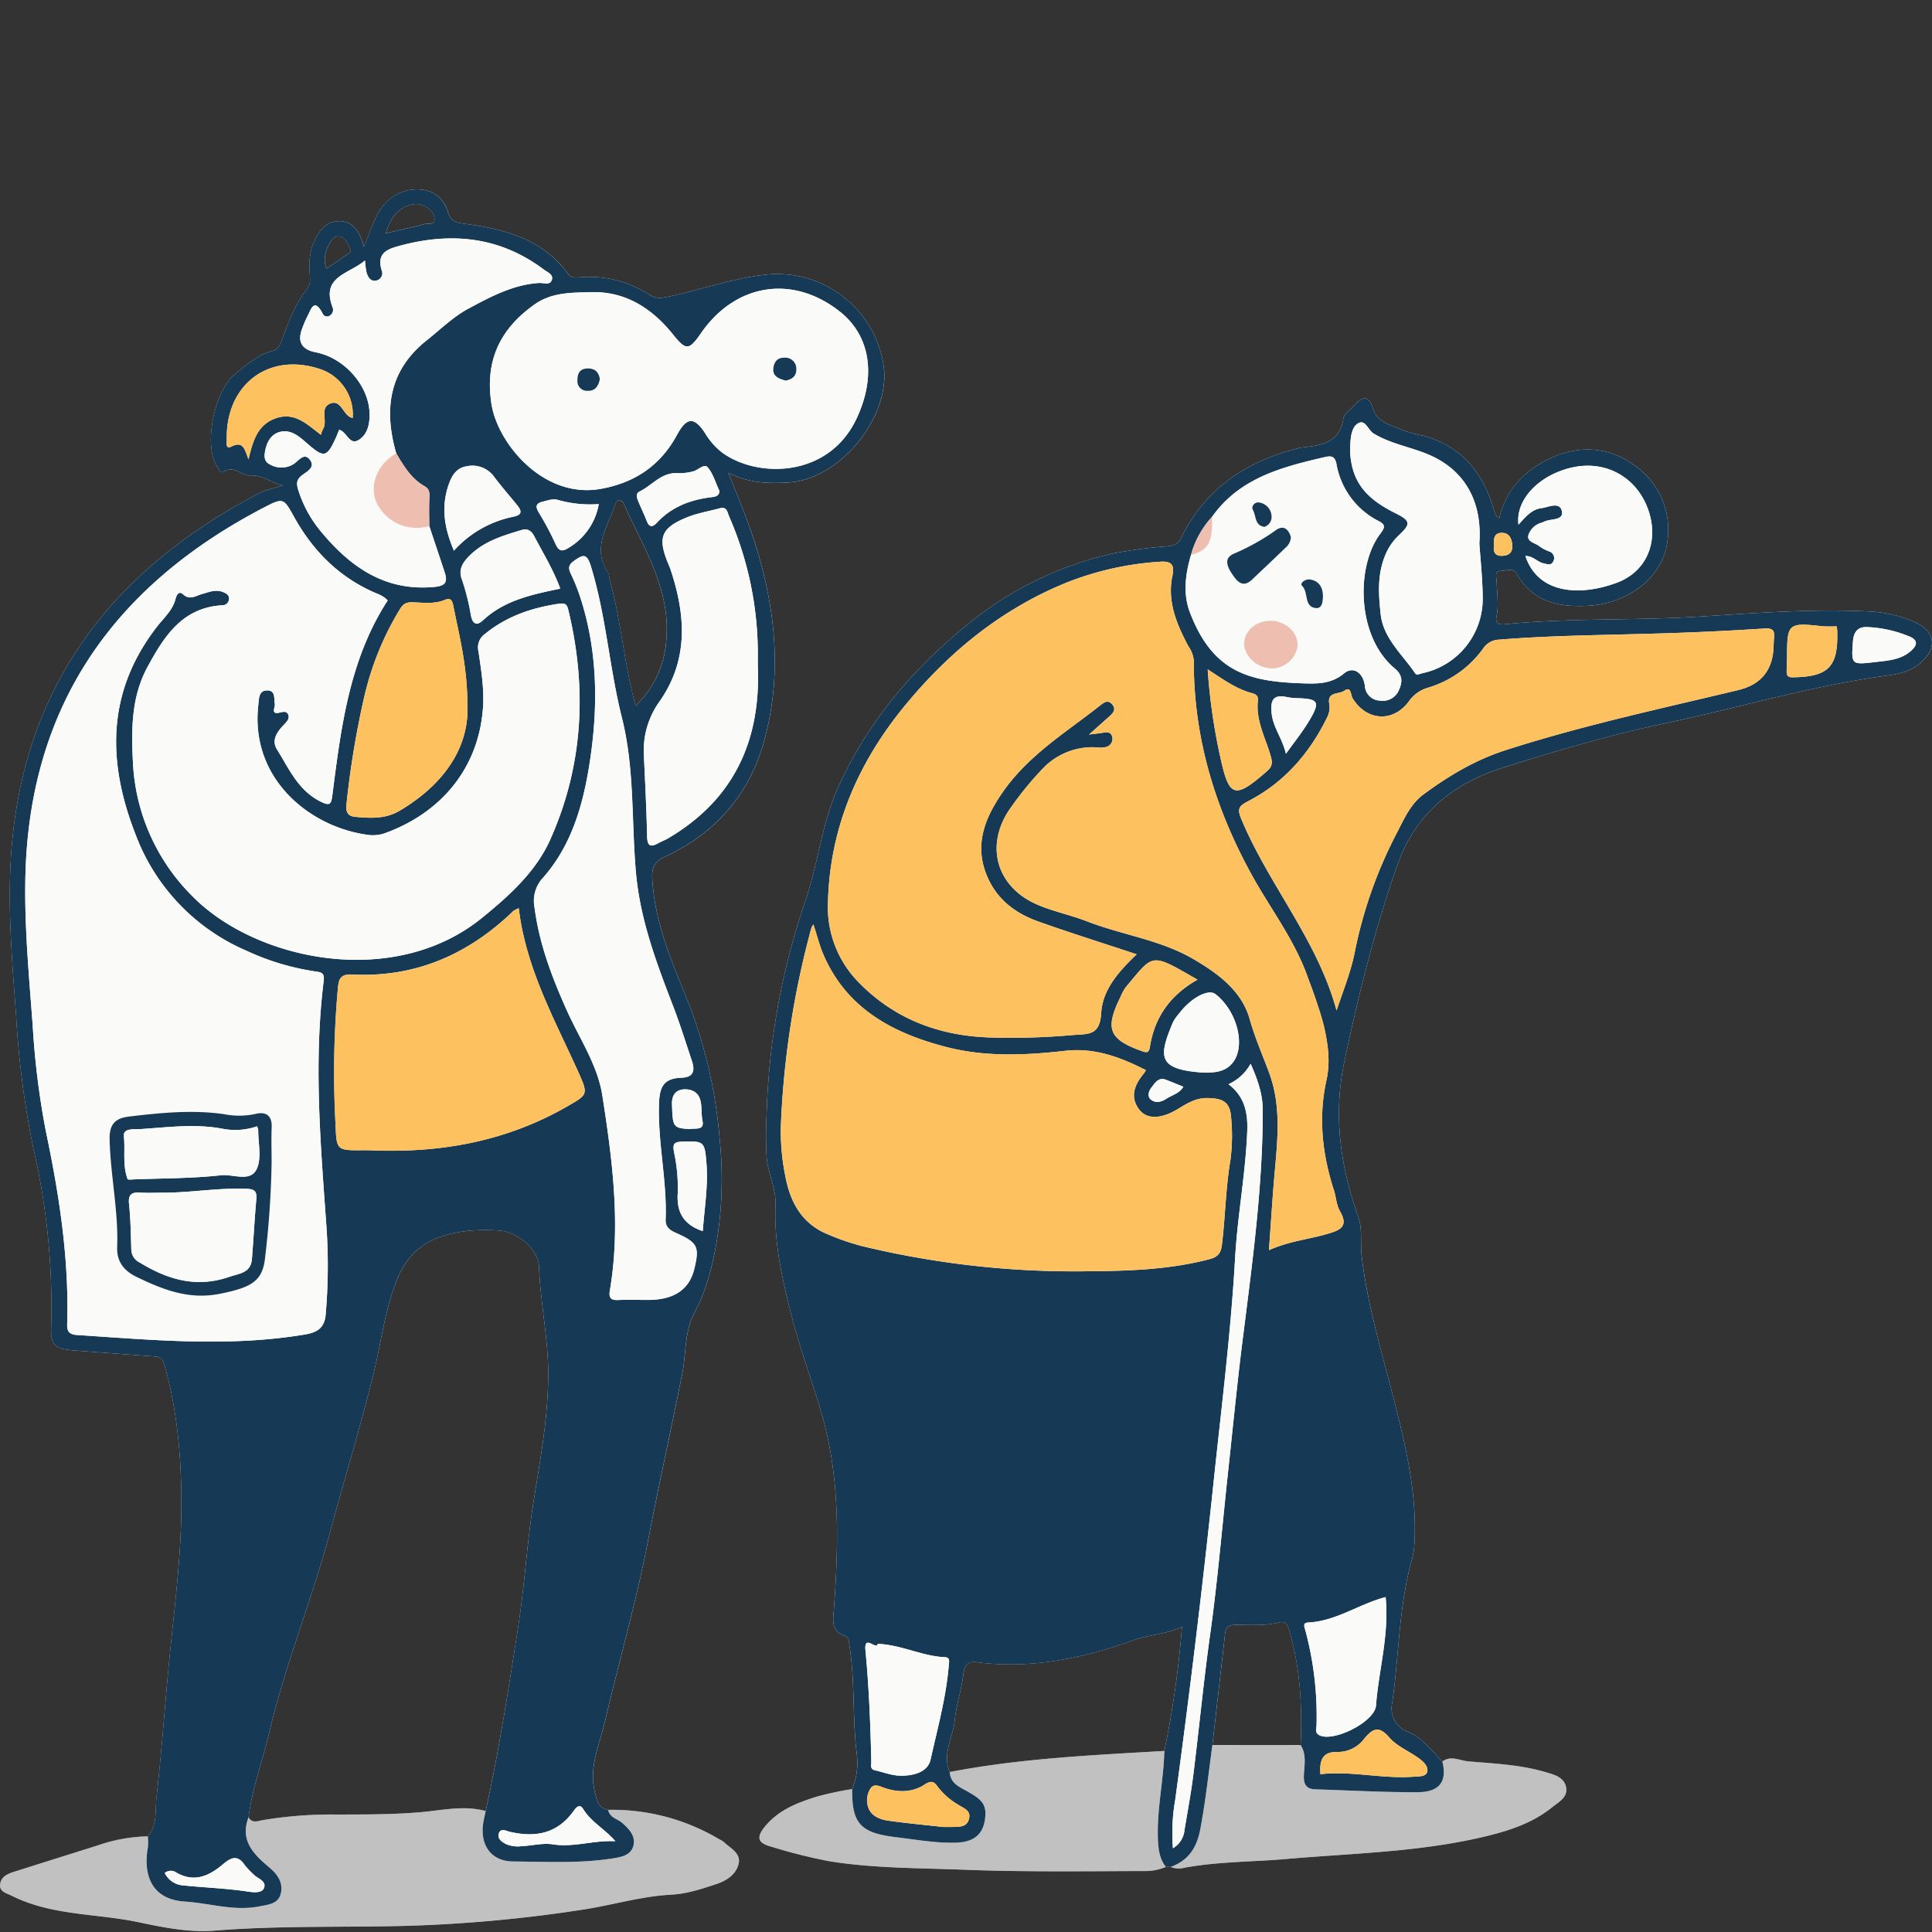 <svg xmlns="http://www.w3.org/2000/svg" width="500" height="500"><rect width="100%" height="100%" fill="#333333" stroke="none"/><path fill="none" d="M0 0h500v500H0z"/><path d="M228.7 94.8A27.83 27.83 0 0 0 198 71.1c-8.66.97-16.86 4-25.35 5.73-1.71.35-3.06.46-4.58-.56a28.4 28.4 0 0 0-17.78-4.52c-1.2.05-2.35.39-3.28-.89-6.66-9.13-16.62-11.6-26.98-12.98-2.3-.31-3.43-.71-4.18-3.19-1.38-4.58-5.71-6.46-10.4-5.39-4.1.94-6.59 3.6-8.26 7.2-1 2.18-1.82 4.45-3 7.37-1.12-4.1-3.05-6.8-6.58-6.64-3.81.18-5.61 3.28-6.84 6.67a17.8 17.8 0 0 0-.6 6.85c.05 1.38.28 2.75-.64 3.92-3.13 4.02-4.9 8.7-6.6 13.4-.5 1.39-1.1 2.42-2.59 2.81-3.81 1-6.65 3.64-9.57 6.03-5.04 4.12-7.8 16.75-5.17 22.68.49 1.12 1.5 3.04 2.21 2.56 2.84-1.92 4.7 1.05 7 .9 2.98-.16 5.04 1.73 8.37 2.58-2.62.84-4.52 1.18-6.14 2.03-39.49 20.63-62.62 52.04-64.38 97.6-.5 12.63.62 25.2 1.52 37.76a238.08 238.08 0 0 0 4.47 34.23 182.05 182.05 0 0 1 4.6 46c-.17 4.83.77 5.83 5.82 6.23q10.37.8 20.72 1.55c1.43.1 2.23.3 2.75 2.12 3.28 11.58 4.36 23.4 4.4 35.36.06 12.92-1.57 25.71-2.87 38.54-1.3 12.67-2.13 25.4-3.56 38.07-.4 3.37.31 7.17-2.24 10.13a42.15 42.15 0 0 0-13.15 2.4q-10.83 3.4-21.67 6.83c-1.59.51-3.16 1.27-3.41 3.12-.28 2 1.68 2.35 2.87 2.96a37.94 37.94 0 0 0 5.23 2.15c9 2.97 18.48 2.82 27.63 4.74 6.53 1.37 13.16 2.72 19.74 2.2 15.98-1.3 32-.85 48-1.2a367.46 367.46 0 0 0 47.33-4.24c7.62-1.17 15.05-3.44 22.83-3.87 4.07-.2 8-1.5 11.87-2.8 2.73-.93 5.05-2.56 5.64-5.34.54-2.63-2.14-3.84-3.77-5.42a6.75 6.75 0 0 0-1.37-.84 54.03 54.03 0 0 0-28.63-7.55c-2.7-.48-2.98-2.55-3.5-4.78-1.52-6.31 1.24-12.06 2.58-17.82 3.7-15.77 8.21-31.35 11.28-47.32 2.77-14.35 5.95-28.64 8.8-42.98 1.05-5.29.54-10.92 3.2-15.85 3-5.54 4.47-11.61 5.6-17.64a99.8 99.8 0 0 0 .89-27.1 125.86 125.86 0 0 0-8.87-37.34c-3.98-9.59-7.9-19.23-8.57-29.9-.21-3.43.64-4.73 3.5-6.06 12.94-6 21.63-16.13 25.4-29.67 5.13-18.47 2.75-36.82-3.45-54.74-1.65-4.72-3.62-9.34-5.75-14.8 5.53 2.75 10.56 2.76 15.59 2.47 13.25-.79 26.38-16.88 24.6-30.04Zm-69.46 35.68c.58-1.7 1.78-1.03 2.24 0 5.12 11.53 12.42 22.41 10.87 35.96a25.57 25.57 0 0 1-7.88 16.22c-3.01-11.15-3.75-22.19-6.73-32.75-.16-.51-.06-1.16-.34-1.57-4.36-6.48-.1-12.05 1.84-17.86Zm-55.78-76.07c2.35-1.72 4.91-2.32 7.47-.45a3.37 3.37 0 0 1 1.51 3.14c-.22 1.1-1.6.66-2.44.87-3.23.84-6.49 1.54-10.15 2.39.86-2.68 1.82-4.63 3.6-5.95Zm-18.27 8.74c.53-1.07 1.35-2.24 2.78-1.94 1.49.31 2 1.8 2.55 2.97.71 1.49-.9 1.7-1.65 2.3-1.36 1.04-2.81 1.96-4.35 3.01-.98-2.43-.28-4.45.67-6.34ZM108.77 469c-7.3.63-14.57.58-21.86.6a107.3 107.3 0 0 0-18.95 1.46c-1.19.21-2.72.9-3.64-.73.97-7.56 3.64-14.7 5.39-22.08 4.14-17.5 10.97-34.18 15.64-51.53 3.7-13.7 7.88-27.28 11.28-41.05 2.06-8.37 2.95-16.95 6.36-25.06 3.6-8.58 10.32-11.23 18.5-12.1a48.73 48.73 0 0 1 7.34-.08c4.93.22 10.5 4.67 10.68 9.52.33 9.36 2.42 18.52 2.37 27.94-.06 10.92-2 21.55-3.72 32.21-1.77 11-2.38 22.12-4.08 33.1-2.48 15.9-4.93 31.78-8.4 47.5-5.66-1.56-11.31-.17-16.91.3Z" fill="#fefefe"/><path d="M495.36 160.93a33.03 33.03 0 0 0-11.02-2.65c-14.95-.8-29.88.38-44.78 1.31-16.66 1.04-33.38.31-50.02 1.96-1.58.16-2.67 0-2.23-2.08.62-2.96.08-5.95.04-8.93-.02-1.03-.82-2.78 1.22-2.79 1.33 0 2.98-1 4.02.84 4.04 7.11 10.61 8.54 18.1 8.2 10.42-.47 19.4-7.09 20.76-16.21a20.28 20.28 0 0 0-8.62-20.26c-7.17-5.14-15.34-5.14-23.1-.97-5.86 3.14-10.16 7.9-11.76 14.88a7.94 7.94 0 0 1-.9-.98 7.08 7.08 0 0 1-.42-1.15c-2.7-9.67-8.34-16.6-18.33-19.36a32.41 32.41 0 0 1-5.08-1.33c-2.95-1.4-6.71-1.8-7.91-5.68-1.09-3.53-2.83-3.14-4.87-.8-.99 1.11-2.6 2.16-2.8 3.42-.96 6.26-5.63 6.87-10.48 7.43a2.44 2.44 0 0 0-.4.04c-13.74 3.26-24.69 10.3-31.06 23.31-.9 1.84-2.06 2.1-3.8 2.27a121.13 121.13 0 0 0-13.67 1.8A89.88 89.88 0 0 0 250 161.95c-13.95 11.4-25.23 24.7-32.87 41.3-4.4 9.58-5.33 19.92-8.64 29.7a187.75 187.75 0 0 0-10.1 55.74 92.55 92.55 0 0 0 .02 10.86c.4 4.23 2.49 8.2 2.3 12.32-.44 9.94 1.8 19.4 4.19 28.85 2.23 8.76 5.52 17.25 7.96 25.93 4.57 16.27 4.17 33.01 2.96 49.72-.2 2.76-.91 5.84 2.93 7.05 1.04.33.92 1.5 1.08 2.44 1.48 9.26.73 18.68 1.89 28a17.7 17.7 0 0 1-1.2 9.15 88.44 88.44 0 0 0-9.12 1.95c-5.04 1.6-9.9 3.4-13.5 7.83-2.55 3.14-1.24 4.31 1.62 5.1a136.28 136.28 0 0 0 15.37 3.84c11.4 1.8 22.95 1.7 34.48 2.15 15.47.6 30.94.39 46.4.34a13.93 13.93 0 0 0 5.95-1.06h1.24a5.58 5.58 0 0 0 3.6.2c8.69-1.6 17.52-1.49 26.28-2.25 17.38-1.52 34.9-1.78 51.98-5.95 6.1-1.49 11.99-3.47 16.95-7.5 1.62-1.32 3.98-2.47 3.54-5.05-.47-2.7-3.1-3.32-5.23-3.96-6.54-1.95-13.36-2.23-20.1-2.81-2.19-.2-4.48-1.6-6.69.04-2.73-2.79-5.1-6.02-8.83-7.65a6.46 6.46 0 0 1-4.16-7.52c1.8-12.41 1.67-25.1 5.15-37.28a20.05 20.05 0 0 0 .62-4.42c.63-12.2-2.1-23.92-5.04-35.65-3.2-12.71-7.12-25.26-8.63-38.37-.39-3.3.2-6.99-.81-9.84-4.71-13.3-6.63-26.51-3.63-40.62 3.66-17.21 7.85-34.2 13.74-50.8 4.75-13.42 14.54-21.02 27.3-25.06 13.9-4.42 27.9-8.52 42.24-11.55 18.9-4 37.45-9.58 56.66-12.22 3.08-.42 6.2-.95 8.73-3 4.9-3.96 4.45-8.57-1.27-10.96ZM301.33 453.14c-18.59 1.1-37.2 1.92-55.54 5.46-2.03-4.7.88-8.96 1.3-13.44.38-3.87 1.7-7.63 2.18-11.55.21-1.72.58-3.82 3.45-3.44 14.05 1.85 27.47-.98 40.61-5.69 3.95-1.4 8.22-1.47 12.56-3.44a253.54 253.54 0 0 1-4.56 32.1Zm12.45-1.54 3.3-29c.2-1.75 1.37-2.09 2.9-2.09 3.64-.01 7.33.3 10.92-.6 2.12-.52 2.39.8 2.84 2.36 2.82 9.62 3.27 19.44 2.86 29.35l-22.82-.02Z" fill="#fefefe"/><path d="M495.36 160.93a33.03 33.03 0 0 0-11.02-2.65c-14.95-.8-29.88.38-44.78 1.31-16.66 1.04-33.38.31-50.02 1.96-1.58.16-2.67 0-2.23-2.08.62-2.96.08-5.95.03-8.93 0-1.03-.81-2.78 1.22-2.79 1.34 0 2.98-1 4.02.84 4.05 7.11 10.62 8.54 18.1 8.2 10.43-.47 19.4-7.09 20.77-16.21a20.28 20.28 0 0 0-8.63-20.26c-7.16-5.14-15.33-5.14-23.09-.97-5.87 3.14-10.17 7.9-11.76 14.88a7.95 7.95 0 0 1-.9-.98 7.1 7.1 0 0 1-.42-1.15c-2.7-9.67-8.34-16.6-18.33-19.36a32.42 32.42 0 0 1-5.08-1.33c-2.95-1.4-6.71-1.8-7.91-5.68-1.09-3.53-2.82-3.14-4.87-.8-.99 1.11-2.59 2.16-2.8 3.42-.96 6.26-5.63 6.87-10.47 7.43a2.44 2.44 0 0 0-.4.04c-13.75 3.26-24.7 10.3-31.07 23.31-.9 1.84-2.06 2.1-3.8 2.27a121.13 121.13 0 0 0-13.67 1.8A89.87 89.87 0 0 0 250 161.95c-13.95 11.4-25.23 24.7-32.87 41.3-4.4 9.58-5.33 19.92-8.64 29.7a187.74 187.74 0 0 0-10.1 55.74 92.51 92.51 0 0 0 .02 10.86c.4 4.23 2.49 8.2 2.3 12.32-.44 9.94 1.8 19.4 4.19 28.85 2.23 8.76 5.52 17.25 7.96 25.93 4.57 16.27 4.17 33.01 2.96 49.72-.2 2.76-.9 5.84 2.93 7.05 1.04.33.92 1.5 1.08 2.44 1.49 9.26.74 18.68 1.9 28a17.7 17.7 0 0 1-1.2 9.15c-.07 8.97 2.15 11.34 11.35 12.46 5.1.61 10.15 1.53 15.3 1.42 5.3-.1 7.63-2.53 7.85-7.28.15-3.24-2.04-4.44-4.27-5.77-2.15-1.28-4.78-2.1-4.97-5.24-2.03-4.7.88-8.96 1.3-13.44.38-3.86 1.7-7.62 2.18-11.54.21-1.73.58-3.82 3.45-3.44 14.05 1.85 27.47-.99 40.61-5.69 3.95-1.41 8.22-1.48 12.56-3.45a253.54 253.54 0 0 1-4.56 32.1c-.19 7.68-1.98 15.24-1.66 22.96.12 2.62.43 4.98 2.05 7.06h1.25c4.67-1.68 6.8-5.04 7.7-9.92 1.34-7.18 2.12-14.42 3.1-21.64l3.3-29c.2-1.75 1.37-2.09 2.9-2.09 3.65 0 7.33.3 10.93-.59 2.11-.53 2.38.8 2.83 2.35 2.82 9.62 3.27 19.44 2.87 29.35 1.52 2.39 1 5 .85 7.55-.14 2.16.28 3.83 2.91 3.91 8.8.27 17.62.77 26.43.75 5.82-.02 7.77-2.78 6.5-7.95-2.73-2.79-5.1-6.03-8.84-7.65a6.46 6.46 0 0 1-4.15-7.53c1.8-12.4 1.67-25.1 5.15-37.28a20.05 20.05 0 0 0 .62-4.4c.62-12.21-2.1-23.93-5.04-35.66-3.2-12.71-7.13-25.26-8.64-38.37-.38-3.3.2-6.99-.8-9.85-4.72-13.3-6.63-26.5-3.63-40.61 3.66-17.22 7.85-34.2 13.74-50.8 4.75-13.42 14.54-21.02 27.3-25.07 13.9-4.4 27.9-8.5 42.23-11.54 18.9-4 37.46-9.58 56.67-12.22 3.08-.43 6.2-.95 8.72-3 4.9-3.96 4.46-8.57-1.27-10.96ZM406.8 121c8.99-2.05 17.24 2.75 19.99 11.63 2.45 7.92-.82 15.37-8.34 18.18-9.44 3.51-20.37 3.03-23.67-6.9 1.93-.08 3.06 1.53 4.64 1.87.88.19 1.99.68 2.53-.42a1.8 1.8 0 0 0-1.02-2.66 9.7 9.7 0 0 1-2.5-1.31c-1.05-.9-3.3-1.1-2.89-2.86a4.9 4.9 0 0 1 3.4-3.25c.39-.12.75-.32 1.13-.45 1.64-.58 4.76-.22 4.13-2.64-.63-2.46-3.52-.88-5.32-.67-2.34.27-3.99 2.1-5.9 4.28-.83-6.54 5.38-12.88 13.82-14.8Zm-18.22 16.9c1.98-.06 2.68 1.43 2.8 3.23.13 1.93-.98 2.68-2.68 2.72-1.81.06-2.29-1.06-2.06-2.54-.1-1.65-.11-3.36 1.94-3.41Zm-39.14-22.46c.08-2.06.29-4.55 1.71-5.65 2.12-1.66 2.85 1.51 4.27 2.37 4.68 2.88 10.15 3.59 15.05 5.85 8.53 3.93 13.17 11.7 12.38 22.6.25 3.63.82 8.85.88 14.07a19.69 19.69 0 0 1-15.67 19.56c-.66.15-1.39.66-1.85-.02-3.3-4.9-8.22-9-8.89-15.29-.56-5.08-.9-10.25 1.18-15.24a14.9 14.9 0 0 1 3.66-5.29c2.92-2.74 2.88-3.61-.75-5.44-5.1-2.55-9.6-5.58-11.28-11.48a19.04 19.04 0 0 1-.7-6.03Zm-41.21 28.18a23.65 23.65 0 0 1 5.45-9.86c7.16-10.12 18.2-12.91 29.33-15.49 1.32-.3 2.45-.28 2.85 1.75a20.46 20.46 0 0 0 10.95 14.84c1.92 1 1.54 1.76.39 3.29-6.3 8.35-6.2 26.63 3.82 34.9 1.91 1.58 2 3.35 1.06 5.44a4.5 4.5 0 0 1-4.9 2.83 4.04 4.04 0 0 1-3.95-3.84c-.43-3.38-3.03-5.16-5.37-3.22-3.43 2.87-7.24 2.7-10.98 2.58-13.54-.46-23.04-2.81-28.96-18.44-1.8-4.75-1.13-9.88.31-14.79Zm20.66 52.17c.5 1.77.29 2.67-1.02 3.8-8.3 7.28-9.77 6.88-12.03-3.53a150.81 150.81 0 0 1-3.28-22.82c4.17 2.72 7.48 5.11 11.47 6.16 1.16.31 1.63.82 1.51 1.93-.57 5.21 2.02 9.71 3.35 14.46Zm.2-11.25c-.32-3.3.38-4.92 4-4.13a15.66 15.66 0 0 0 2.83.28c5.26.17 5.78.95 3.02 5.63-1.81 3.06-4.07 5.84-6.15 8.75-.9-3.95-3.35-6.85-3.7-10.53Zm-80.98 282.6c1.35.88 3.16 1.38 2.68 3.5-.53 2.28-2.49 2.11-4.25 2.18h-2.47c-4.12-.46-9.1-.93-14.03-1.6-1.86-.26-3.87-.92-4.9-2.53a5.57 5.57 0 0 1 .13-5.8c.93-1.54 2.66-.45 4.02-.03 3.54 1.1 7.03.97 10.1-1.08 1.6-1.04 2.38-.7 3.26.6a18.58 18.58 0 0 0 5.46 4.76Zm-2.57-36.05c-.69 8.26-2.92 16.25-4.7 24.28-.77 3.4-4.7 4.28-8.06 4.16-2.1-.06-4.18-.91-6.29-1.37-1.43-.3-.97-1.44-1-2.28-.22-9.62-.6-19.22-1.51-28.8-.42-4.3 2.84.08 3.18-1.64 6.22.27 11.54 3.21 17.42 3.45 1.4.05 1.03 1.24.95 2.2Zm35.08-102.07a234.05 234.05 0 0 1-57.65-6.56 63.27 63.27 0 0 1-8.8-3.04c-6.67-2.76-9.66-8.27-10.93-15.03a58.06 58.06 0 0 1-1.16-12.94 229.18 229.18 0 0 1 7.9-51.3 5.92 5.92 0 0 1 .52-.92c.94 2.86 1.61 5.63 2.74 8.18 6.12 13.8 18 20.04 31.7 23.57 10.1 2.61 20.44 2.15 30.72.98 7.48-.86 14.13 1.55 20.9 5.01a9.85 9.85 0 0 1-.58.9c-2.32 2.84-3.65 5.92-1.19 9.24 1.98 2.67 5.73 2.5 9.92-.03 2.42-1.45 4.73-2.97 7.84-2.9 4.1.08 5.82 1.1 6.07 5.16a47.9 47.9 0 0 1-.2 10.98c-1.22 7.23-1.3 14.54-2.18 21.8-.27 2.21-1.02 3.19-3.3 3.78-10.63 2.77-21.45 3.05-32.31 3.11Zm22.91-64.39a11.55 11.55 0 0 1 1.62-2.32c3.13-4.13 7.59-6.47 9.45-5 5.78 4.57 7.98 13.9 4.13 18.08-1.98 2.15-4.78 2.26-7.54 2.18-11.68-.8-11.34-4.13-7.66-12.93Zm2.71 16.62c-1 1.76-2.94 2.15-4.46 3.15-1.38.9-2.9 1.15-4.06.06-.77-.73-.46-2.06.25-2.96.96-1.22 1.8-2.82 3.85-2.03 1.47.57 2.91 1.17 4.42 1.78Zm-8.6-10.51c-.3 1.8-.77 1.78-2.3 1.23-8.35-3.04-9.43-5.73-5.35-13.96a12.71 12.71 0 0 1 1.34-2.5c7.4-8.84 6.33-8.98 18.58-1.97-7.02 3.95-11.05 9.66-12.28 17.2Zm23.93 76.2c-1.45 11.56-2.57 23.17-3.83 34.76-1.48 13.73-2.63 27.49-4.54 41.17-1.7 12.1-2.85 24.26-4.36 36.39-.6 4.81-1.51 9.59-2.3 14.39a6.09 6.09 0 0 1-2.99 4.68 50.24 50.24 0 0 1 .6-12.56 2763.1 2763.1 0 0 0 9.73-80.31c2.07-19.95 4.62-39.85 5.76-59.9.63-10.94 2.71-21.8 3.15-32.8.18-4.63-.6-8.93-4.86-12.16a12.28 12.28 0 0 0 5.72-5.29c1.9 4.24 3.15 7.95 3.15 12.08 0 20-2.74 39.76-5.23 59.55Zm38 102.74c1.98 2.28 5.1 3.53 7.62 5.36 1.21.87 2.63 2.21 2.13 3.64-.43 1.2-2.35 1.05-3.7 1.15-8 .55-15.9-1.58-23.89-.67-.3-3.76.6-5.9 4.61-5.75a8.48 8.48 0 0 0 6.7-3.4c2.24-2.68 3.79-3.49 6.53-.32Zm-.97-36.35c.95 9.9-1.8 18.87-2.49 28.06-.3 4.13-10.5 9.3-14.35 7.82-1.6-.6-1.08-1.74-1.03-2.65a85.73 85.73 0 0 0-2.87-24.51c-.22-.9-.85-2.08.7-2.14 7.23-.34 13.14-4.78 20.04-6.58Zm-11.83-99.89c2.39 4.1-.1 4.97-3.3 5.91-4.79 1.4-9.82 1.84-15.07 4.2.43-5.9.77-11.26 1.19-16.6.76-9.85 2.42-19.8-1.16-29.37-1.7-4.58-3.64-9-4.99-13.79-2.1-7.42-8.24-11.88-14.67-15.63-8.53-4.97-18.41-6.2-27.48-9.73-4.27-1.66-8.85-2.56-13.03-4.4-10.7-4.73-13.46-15.77-6.51-25.23a84.98 84.98 0 0 1 7.98-9.74 17.71 17.71 0 0 1 14.23-5.64 5.62 5.62 0 0 0 2.42-.14 2.18 2.18 0 0 0 1.47-2.59c-.29-1.14-1.18-1.3-2.26-1.1-.9.18-1.82.25-3.74.5l5.36-4.79c1-.9 1.69-1.88.54-3.11-1-1.09-1.96-.47-2.85.22-8.8 6.98-18.54 12.84-25.19 22.29-5.05 7.18-7.94 14.52-3.77 23.1 2.64 5.45 7.28 8.72 12.77 10.68 8.27 2.95 16.66 5.57 25.47 8.5-4.56 4.32-8.83 9.1-9.18 15.1-.35 6.06-3.36 5.46-7.56 5.8a177.95 177.95 0 0 1-21.57.6c-12.93-.47-24.4-4.8-33.58-14.19a27.71 27.71 0 0 1-8.02-20.66c.48-19.45 7.78-36.28 20.04-51.17 11.42-13.85 24.96-24.87 41.7-31.68a79.04 79.04 0 0 1 24.06-5.4c2.8-.2 4.01.45 3.35 3.64-1.4 6.64 1.11 12.55 4.14 18.25a7.67 7.67 0 0 1 1.4 3.73c-.08 19.56 5.32 37.62 14.62 54.75 4.95 9.14 11.49 17.42 14.94 27.39a116.9 116.9 0 0 1 4.16 12.7c1.02 4.53 1.64 8.98.6 13.7-2.13 9.62-1.1 19.12 1.92 28.45.59 1.8.65 3.86 1.57 5.43Zm112.34-148.38c-.08.81-.09 1.63-.12 2.45q-.36 8.99-9.22 11.1c-20.1 4.81-40.31 9.16-60.04 15.5-7.91 2.54-14.82 6.66-21.36 11.5-3.54 2.6-5.23 6.86-7.25 10.67a114.94 114.94 0 0 0-10.6 30.54c-1.05 5.06-3.01 9.78-4.62 14.71-4.94-18.26-17.53-32.5-24.62-49.5-1.07-2.58-.84-3.35 1.72-4.67 9.2-4.74 15.77-12.2 20.33-21.45a5.9 5.9 0 0 0 .73-3.52c-.78-3.49 2.46-2.64 3.82-3.6 1.86-1.33 1.66 1.08 2.14 1.87 3.62 5.97 10.57 6.43 14.67.75a9.13 9.13 0 0 1 4.88-3.44 26.98 26.98 0 0 0 14.3-10.18 5.12 5.12 0 0 1 4.09-2.25c14.04-1.13 28.13-1.18 42.2-1.62q13.24-.4 26.46-1.26c2.17-.14 2.69.5 2.5 2.4Zm4.84 10.23c-1.43.02-1.58-.65-1.57-1.7.02-1.21.1-2.43.1-3.65.04-8.64.28-8.84 9.23-7.85a35.38 35.38 0 0 0 3.62 0c.05.44.13.85.14 1.25.28 9.26-2.24 11.81-11.52 11.95Zm30.43-6.69c-2.61 2.22-5.96 2.38-9.16 2.75-6.12.71-6.13.67-5.67-5.41q.28-3.77 3.54-3.65a31.85 31.85 0 0 1 10.67 2.28c2.92 1.05 2.41 2.51.62 4.03Z" fill="#163a56"/><path d="M228.7 94.8A27.83 27.83 0 0 0 198 71.1c-8.66.97-16.86 4-25.35 5.73-1.71.35-3.06.46-4.58-.56a28.4 28.4 0 0 0-17.78-4.52c-1.2.05-2.36.39-3.29-.89-6.66-9.13-16.61-11.6-26.97-12.98-2.3-.31-3.44-.71-4.2-3.19-1.37-4.58-5.7-6.46-10.4-5.39-4.1.94-6.58 3.6-8.24 7.2-1.01 2.18-1.83 4.45-3.02 7.37-1.1-4.1-3.04-6.8-6.57-6.64-3.8.18-5.61 3.28-6.84 6.67a17.8 17.8 0 0 0-.6 6.85c.05 1.38.28 2.75-.64 3.92-3.13 4.02-4.9 8.7-6.6 13.4-.5 1.39-1.1 2.42-2.58 2.81-3.82 1-6.66 3.64-9.58 6.03-5.04 4.12-7.8 16.75-5.17 22.68.5 1.12 1.51 3.04 2.21 2.56 2.84-1.92 4.7 1.05 7 .9 2.98-.16 5.04 1.73 8.37 2.58-2.62.84-4.51 1.18-6.14 2.03-39.48 20.63-62.62 52.04-64.38 97.6-.5 12.63.62 25.2 1.52 37.76a238.09 238.09 0 0 0 4.47 34.23 182.05 182.05 0 0 1 4.6 46c-.17 4.83.78 5.83 5.83 6.23q10.36.8 20.71 1.55c1.44.1 2.23.3 2.75 2.12 3.28 11.58 4.36 23.4 4.41 35.36.06 12.92-1.58 25.71-2.88 38.54-1.3 12.67-2.13 25.4-3.56 38.07-.4 3.37.31 7.17-2.24 10.13a15.71 15.71 0 0 1 .01 2.8c-1.4 8.14 1.66 13.6 9.59 14.08 6.41.4 12.78 2.56 19.28 1.24 2.22-.45 4.9-.6 5.53-3.32.66-2.76-.78-4.9-2.9-6.7-4.03-3.38-7.76-6.95-5.45-13.01.97-7.56 3.64-14.7 5.39-22.09 4.14-17.49 10.97-34.17 15.64-51.52 3.7-13.7 7.88-27.28 11.28-41.05 2.06-8.37 2.95-16.95 6.36-25.07 3.6-8.58 10.32-11.22 18.5-12.1a48.75 48.75 0 0 1 7.34-.07c4.93.21 10.5 4.67 10.68 9.52.33 9.36 2.42 18.52 2.37 27.94-.06 10.92-2 21.55-3.72 32.2-1.77 11-2.38 22.12-4.09 33.1-2.47 15.9-4.92 31.79-8.38 47.5-.24 1.18-.55 2.36-.7 3.55-.65 5.52 2.29 9.47 7.8 9.5 8.64.06 17.32.56 25.9-.81 2.1-.35 4.58-.77 5.23-3.24.66-2.54-1.1-4.34-2.84-5.89-1.25-1.12-3.31-1.36-3.68-3.43-2.71-.48-2.98-2.55-3.5-4.78-1.52-6.32 1.24-12.06 2.58-17.82 3.7-15.78 8.21-31.35 11.28-47.32 2.76-14.35 5.94-28.64 8.8-42.98 1.05-5.29.54-10.92 3.2-15.85 3-5.54 4.47-11.61 5.6-17.64a99.8 99.8 0 0 0 .89-27.1 125.86 125.86 0 0 0-8.87-37.35c-3.98-9.58-7.9-19.22-8.57-29.88-.21-3.44.64-4.74 3.5-6.07 12.94-6 21.63-16.13 25.4-29.67 5.13-18.47 2.75-36.82-3.46-54.74-1.64-4.72-3.61-9.34-5.74-14.8 5.53 2.75 10.56 2.76 15.59 2.47 13.25-.79 26.38-16.88 24.59-30.04ZM103.45 54.42c2.35-1.72 4.91-2.32 7.47-.45a3.37 3.37 0 0 1 1.51 3.14c-.22 1.1-1.6.66-2.44.87-3.23.84-6.49 1.54-10.15 2.39.86-2.68 1.82-4.63 3.6-5.95Zm-18.27 8.74c.53-1.07 1.35-2.24 2.78-1.94 1.49.31 2 1.8 2.55 2.97.7 1.49-.9 1.7-1.65 2.3-1.36 1.04-2.82 1.96-4.35 3.01-.99-2.43-.28-4.45.67-6.34Zm-20.87 55.73c-1.01-2.7-1.4-4.84-4.41-3.32-1.57.77-1.2-.89-1.21-1.68-.39-14.2 10.71-22.86 24.15-18.37a12.38 12.38 0 0 1 8.43 12.64c-2.54-.4-2.83-5.01-5.9-3.68-2.74 1.18-.45 4.58-1.82 6.63a6.62 6.62 0 0 0-.5 1.42c-3.43-2.56-6.56-5.88-11.4-4.38-4.8 1.5-6.18 5.6-7.34 10.74Zm5.46 1.26c-1.55-.8-1.37-2.28-1.12-3.59.44-2.25 1.56-4.24 3.89-4.81 2.9-.7 5.16 1.45 6.96 3.02 4.27 3.69 5.03 3.76 7.38-1.4.33-.7.6-1.43.9-2.15 1.98.47 2.62 4.08 4.98 2.68 2.46-1.48 3-4.37 2.87-7.21-.32-7.1-6.61-14.11-13.9-15.51q-5.51-1.08-3.5-6.22a25.9 25.9 0 0 1 1.28-2.98c.98-1.82 1.76-5.17 4.03-.77a1.22 1.22 0 0 0 1.74.52 1.77 1.77 0 0 0 .83-2.12c-3.15-8.07 4.18-8.65 8.36-12.2a19.92 19.92 0 0 0 .43 3.2c.38 1.2 1.07 2.36 2.6 1.97a1.93 1.93 0 0 0 1.28-2.63c-1.4-4.57 1.6-5.54 4.98-6.43 13.3-3.53 25.76-2.2 37 6.25.92.67 2.55 1.26 2.05 2.68-.5 1.47-2.1.7-3.25.77-6.79.41-12.66 3.6-18.4 6.68-3.9 2.09-7.16 5.34-10.67 8.12-9.86 7.8-11.2 17.94-7.94 29.3 1.93 3.26 3.87 6.55 7.3 8.49 1.3.75 1.35 1.73 1.27 3.04-.12 2.42-.03 4.86-.03 7.3 1.32 3.95 2.65 7.9 3.95 11.86.76 2.29.56 3.56-2.48 3.86-12.78 1.27-21.8-5.05-29.42-14.22a31.38 31.38 0 0 1-5.87-10.61c-.52-1.62-.7-2.76.75-3.93 1.25-1.02 3.64-2.04 2.28-4-1.56-2.26-3 .19-4.34 1a5.93 5.93 0 0 1-6.18.03Zm75.21 32.2c-7.2 1.5-14.38 2.96-19.98 8.18-1.99 1.86-2.82.4-3.14-1.33a59.63 59.63 0 0 0-2.39-9.43c-.77-2.13.06-3.84 1.6-5.49 3.8-4.08 8.86-5.57 13.92-7.1 1.52-.47 2.52.17 3.27 1.62 2.31 4.42 4.95 8.68 6.72 13.55Zm-4.42-22.54c1.3-.3 2.53-.84 3.96-.39a30.32 30.32 0 0 0 10.44 1.04 16.43 16.43 0 0 1-7.77 11.3c-1.6 1.01-2.5 1.02-3.37-.88a78.36 78.36 0 0 0-4.38-8.24c-1.05-1.7-.6-2.42 1.12-2.83Zm-19.58 52.96c.33 10.87-6.21 20.36-17.61 27.07-3.66 2.16-7.5 1.9-11.44 1.56-2.7-.24-2.36-2.26-2.19-3.96a232.64 232.64 0 0 1 4.53-27.14 76.63 76.63 0 0 1 9.08-22.4c.9-1.56 1.72-2.08 3.42-2.03 2.82.1 5.7.52 8.44-.65 1.59-.67 1.91.54 2.11 1.6 1.5 7.67 3.6 15.27 3.66 25.95Zm11.97-49.06a28.12 28.12 0 0 0-15.48 8.81c-2.55-5.96-3.29-11.3-1.45-16.83.8-2.39 1.92-4.56 4.7-5a6.9 6.9 0 0 1 7.16 2.71c1.86 2.48 3.9 4.82 5.85 7.22 1.16 1.4 1.66 2.57-.78 3.09ZM65.6 485.08c1.03 1.13 3.43 1.66 2.73 3.54-.52 1.39-2.86 1.12-4.02.94-5.74-.87-11.52-1.05-17.25-1.65a5.72 5.72 0 0 1-4.42-3.19 2.5 2.5 0 0 1 3.06-.07c4.72 2.7 8.6.72 12.13-2.28 2.18-1.84 3.8-2.26 5.55.37a21.86 21.86 0 0 0 2.22 2.34Zm-7.85-331.85c-1.96-.79-3.72.02-5.5.51-1.64.46-3.1 1.66-4.88.07-1.17-1.05-1.7.34-1.92 1.14-.73 2.91-2.91 4.82-4.66 7.04-13.18 16.85-13.16 35.02-5.66 54.09a52.91 52.91 0 0 0 28.74 30 64.43 64.43 0 0 0 17.82 5.34c1.67.22 2.33.51 2.08 2.46-2.64 21.33-.78 42.6.74 63.88a146.68 146.68 0 0 1-.22 22.4c-.3 3.75-2.47 4.73-5.52 5.23-19.65 3.26-39.29 1.39-58.94.1-2.16-.16-2.5-1.24-2.44-2.85.51-16.9-2.05-33.4-5.51-49.88a208.45 208.45 0 0 1-3.42-27.44c-.93-12.6-2.13-25.19-1.9-37.87.85-44.81 22.92-75.89 61.81-96.13 5.03-2.62 5.06-2.36 7.78 2.52 4.74 8.52 11.28 15.21 20.3 19.3 1.34.61 2.8 1.01 3.88 2.26-9.9 15.27-12.06 32.79-14.29 50.25-.31 2.45-.56 3.04-3.08 1.79-5.8-2.89-8.16-8.51-11.27-13.5-1.53-2.44.1-4.65 1.91-6.5.67-.68 1.4-1.48 1-2.5-.38-.95-1.3-.75-2.13-.54-2.52.67-1.22-1.37-1.33-2.12-.25-1.58.21-3.73-2.16-3.6-2.07.13-1.94 2.16-2.13 3.82-2.13 18.7 12.83 31.26 27.85 33.49a9.66 9.66 0 0 0 4.82-.32c14.86-5.35 24.38-17.07 25.48-32.5.35-4.93-.47-9.77-1.17-14.6a4.26 4.26 0 0 1 1.72-4.53c5.52-4.5 11.89-6.7 18.84-7.75 1.8-.27 2.3-.08 2.72 1.66 4.86 20.28 3.83 40.21-4.68 59.28-3.72 8.36-10.65 14.62-17.77 20.38-22.83 18.48-58.6 11-74.98-5.79a52.26 52.26 0 0 1-15.27-34.54c-.44-8.43-.44-16.9 3.75-24.63 4.28-7.9 8.98-15.39 19.32-16a1.74 1.74 0 0 0 1.77-1.37c.23-1.1-.49-1.64-1.5-2.05Zm39.16 144.5c-.95-.05-1.9-.06-2.85-.06-7.08.05-6.95.05-7.23-7a245.18 245.18 0 0 1 .56-34.19c.24-2.44.16-4.47 3.74-4.28 16.37.84 30.12-5.21 41.77-16.48a7.77 7.77 0 0 1 1.36-.68c1.83 15.57 9.31 28.84 15.5 42.6 2.52 5.64 2.31 5.65-2.9 8.66-15.49 8.93-32.29 12.06-49.96 11.43Zm62.34 178.78c-5.53-.32-10.74 1.66-16.17.8-2.61-.4-5.38.36-8.08.48a7.79 7.79 0 0 1-4-.53c-1.15-.57-2.3-1.37-1.9-2.74.44-1.52 1.93-.67 2.77-.47 6.64 1.56 12.35.55 16.58-5.35.53-.73 1.52-2.1 2.48-.54 2.1 3.42 5.68 5.22 8.32 8.35Zm22.63-157.89c-4.87-1.67-6.8-4.76-6.48-9.76a43.2 43.2 0 0 0-.92-10.5c-.4-2.15-.26-2.85 2.13-2.9 5.58-.15 5.79-.15 6.23 5.82.45 5.8-.56 11.52-.96 17.34Zm-.07-28.53c.55 2.56-1.95 1.81-3.09 2.1-4.61-.18-4.6-.59-4.8-6.39-.15-4.5 3.8-4.1 5.18-3.57 3.18 1.24 2.13 5.11 2.71 7.86Zm-7.44-29.3c1.74 4.55 3.17 9.2 4.72 13.8 1.03 3.08-.15 4.23-2.73 4.32-4.9.17-5.7 2.7-5.81 7.15-.25 9.95 2.12 19.7 1.73 29.63-.07 1.77 1.02 2.65 2.51 3.31 5.8 2.57 6.32 3.6 4.89 9.46q-1.96 8-12.07 7.96c-2.58 0-5.17-.1-7.76.02-1.93.09-2.3-.8-2.01-2.48 2.86-16.96.66-33.78-1.95-50.5-1.24-7.92-5.96-14.75-9.2-22.02-3.84-8.54-7.13-17.21-8.34-26.58a8.76 8.76 0 0 1 2.2-7.72c7.45-8.42 10.4-19 12.06-29.71 2.17-13.99 2.15-28.09-2.1-41.84a50.77 50.77 0 0 0-2.78-7.14c-.75-1.56-.5-2.37.9-3.35 2.16-1.51 3.22-2.05 4.27 1.33 3.97 12.88 4.8 26.37 8.07 39.35 3.31 13.18 2.44 26.68 3.62 40 1.1 12.41 5.41 23.66 9.78 35.01Zm-2-94.35a25.57 25.57 0 0 1-7.89 16.22c-3-11.16-3.75-22.19-6.73-32.75-.15-.51-.05-1.16-.33-1.58-4.37-6.47-.12-12.05 1.83-17.85.59-1.7 1.78-1.03 2.24 0 5.12 11.53 12.42 22.41 10.87 35.96Zm-6.8-39.27c3.28-1.6 5.67-5.05 9.93-4.7a14.76 14.76 0 0 0 3.6-.4c1.42-.22 3.08-2.15 3.97-1.2 1.46 1.6 2.08 4 3.1 6.16.06 1.46-1.3 1.55-2.21 1.66-5.38.68-10.17 2.51-13.93 6.57-1.09 1.16-1.96 1.34-2.64-.42s-1.53-3.44-2.23-5.18c-.35-.87-.73-1.93.41-2.49Zm23.1 6.42a89.18 89.18 0 0 1 7.45 36.74v2.04c.8 19.32-6.2 34.58-23.24 44.6-.81.48-1.72.8-2.55 1.26-2.07 1.14-2.8.65-2.86-1.79-.15-7.05-.51-14.12-.84-21.18a21.72 21.72 0 0 1 4.01-13.65c7.62-10.82 6.85-22.38 2.92-34.19-.22-.64-.5-1.25-.75-1.88-2.6-6.43-1.66-8.92 4.89-11.62 2.73-1.12 5.73-1.6 8.6-2.38 1.82-.48 1.92.96 2.37 2.05Zm33-25.25c-7.34 15.58-26.01 15.4-34.93 8.66a18.04 18.04 0 0 1-4.24-4.86c-2.81-4.33-4.8-4.25-7.3.42-4.29 7.94-10.95 12.41-19.8 13.97-14.82 2.61-26.6-11.82-28.2-21.91-1.78-11.28 2.23-19.55 11.23-25.88 3.99-2.8 8.6-3.04 13.71-3.08 9.05-.56 16.24 3.7 22 10.86 3.4 4.24 4.15 4.23 7.28-.3 8.98-12.95 23.82-15.22 36-5.52 7.96 6.33 9.36 16.82 4.25 27.65Z" fill="#163a56"/><path d="M388.87 484.73c-.58 2.78-2.9 4.41-5.63 5.34-3.88 1.3-7.8 2.59-11.87 2.8-7.78.43-15.21 2.7-22.84 3.87a367.44 367.44 0 0 1-47.33 4.23c-16 .36-32-.1-47.99 1.2-6.58.52-13.21-.82-19.74-2.2-9.15-1.91-18.64-1.77-27.63-4.73a37.95 37.95 0 0 1-5.23-2.15c-1.2-.6-3.16-.95-2.88-2.96.26-1.85 1.83-2.6 3.42-3.12q10.82-3.45 21.67-6.84a42.15 42.15 0 0 1 13.15-2.4 15.72 15.72 0 0 1 0 2.82c-1.4 8.13 1.66 13.6 9.6 14.07 6.4.4 12.77 2.56 19.28 1.23 2.21-.44 4.89-.6 5.53-3.31.66-2.77-.79-4.9-2.91-6.7-4.02-3.38-7.75-6.95-5.45-13.01.92 1.63 2.46.94 3.64.73a107.3 107.3 0 0 1 18.95-1.47c7.3 0 14.57.03 21.86-.6 5.6-.46 11.26-1.85 16.92-.29-.23 1.18-.55 2.36-.7 3.54-.64 5.52 2.3 9.48 7.81 9.51 8.64.06 17.32.56 25.9-.82 2.1-.34 4.57-.76 5.22-3.23.66-2.55-1.1-4.35-2.83-5.9-1.26-1.11-3.32-1.35-3.69-3.42a54.03 54.03 0 0 1 28.63 7.55 6.75 6.75 0 0 1 1.38.84c1.62 1.58 4.3 2.78 3.76 5.42Z" transform="translate(-197.7 -2.54)" fill="gray" opacity=".48" style="mix-blend-mode:multiply;isolation:isolate"/><path d="M478.39 487.28a14.1 14.1 0 0 1-5.95 1.07c-15.46.04-30.93.24-46.4-.35-11.53-.45-23.08-.35-34.49-2.15a136.24 136.24 0 0 1-15.36-3.83c-2.86-.8-4.17-1.97-1.63-5.1 3.6-4.43 8.47-6.23 13.51-7.83a88.44 88.44 0 0 1 9.12-1.95c-.06 8.97 2.16 11.33 11.35 12.45 5.1.62 10.16 1.53 15.3 1.42 5.3-.1 7.64-2.53 7.85-7.28.16-3.23-2.04-4.43-4.27-5.76-2.15-1.28-4.78-2.1-4.97-5.25 18.35-3.53 36.96-4.35 55.55-5.45-.2 7.67-1.98 15.23-1.66 22.96.11 2.62.43 4.97 2.05 7.05Z" transform="translate(-176.67 -4.13)" fill="gray" opacity=".48" style="mix-blend-mode:multiply;isolation:isolate"/><path d="M567.05 471.95c-4.96 4.03-10.86 6.01-16.96 7.5-17.08 4.17-34.6 4.42-51.97 5.95-8.76.76-17.6.65-26.29 2.25a5.58 5.58 0 0 1-3.59-.2c4.67-1.68 6.8-5.04 7.7-9.92 1.34-7.18 2.13-14.42 3.11-21.64l22.83.02c1.52 2.39 1 5 .85 7.55-.14 2.16.28 3.83 2.9 3.9 8.8.28 17.62.78 26.44.76 5.82-.03 7.77-2.78 6.5-7.95 2.2-1.65 4.5-.24 6.68-.05 6.75.58 13.57.86 20.1 2.81 2.14.64 4.76 1.26 5.23 3.97.44 2.57-1.91 3.73-3.53 5.05Z" transform="translate(-165.28 -4.3)" fill="gray" opacity=".48" style="mix-blend-mode:multiply;isolation:isolate"/><path d="M294.18 246.97c-4.56 4.34-8.83 9.12-9.18 15.12-.35 6.05-3.36 5.46-7.56 5.8a180.27 180.27 0 0 1-21.57.6c-12.93-.47-24.41-4.8-33.58-14.2a27.71 27.71 0 0 1-8.02-20.66c.47-19.45 7.78-36.29 20.04-51.16 11.42-13.86 24.96-24.87 41.7-31.68a79.3 79.3 0 0 1 24.06-5.4c2.78-.22 4.01.44 3.34 3.64-1.39 6.64 1.11 12.54 4.16 18.24a7.67 7.67 0 0 1 1.38 3.73c-.07 19.57 5.34 37.64 14.63 54.76 4.96 9.14 11.5 17.43 14.95 27.38 1.46 4.21 3.18 8.32 4.17 12.7 1.01 4.54 1.63 9 .59 13.7-2.13 9.62-1.1 19.13 1.91 28.46.59 1.79.65 3.85 1.57 5.43 2.39 4.1-.09 4.97-3.3 5.91-4.79 1.4-9.82 1.84-15.07 4.2.43-5.9.77-11.25 1.19-16.6.76-9.84 2.42-19.8-1.16-29.36-1.71-4.58-3.65-9-5-13.79-2.09-7.42-8.23-11.88-14.66-15.63-8.54-4.97-18.42-6.2-27.48-9.73-4.27-1.66-8.85-2.56-13.03-4.4-10.7-4.73-13.46-15.77-6.52-25.23a83.83 83.83 0 0 1 7.99-9.74 17.71 17.71 0 0 1 14.23-5.63 5.62 5.62 0 0 0 2.42-.14 2.2 2.2 0 0 0 1.49-2.58c-.3-1.16-1.2-1.33-2.27-1.1-.9.17-1.82.25-3.74.5l5.36-4.79c1-.9 1.69-1.88.55-3.1-1.01-1.1-1.98-.48-2.86.21-8.8 6.97-18.53 12.83-25.2 22.29-5.05 7.18-7.93 14.52-3.77 23.1 2.64 5.45 7.27 8.72 12.77 10.68 8.27 2.94 16.66 5.56 25.48 8.48Z" fill="#fec15f"/><path d="M296.56 276.96c-.28.44-.42.69-.59.9-2.31 2.84-3.65 5.92-1.18 9.24 1.98 2.67 5.72 2.5 9.92-.02 2.42-1.46 4.73-2.97 7.84-2.91 4.09.09 5.81 1.1 6.07 5.16a48.53 48.53 0 0 1-.21 10.98c-1.21 7.23-1.3 14.54-2.18 21.79-.27 2.22-1.02 3.2-3.3 3.78-10.61 2.77-21.44 3.05-32.3 3.12a234.05 234.05 0 0 1-57.66-6.55 62.6 62.6 0 0 1-8.78-3.05c-6.68-2.75-9.66-8.26-10.94-15.03a58.05 58.05 0 0 1-1.15-12.93 229.09 229.09 0 0 1 7.9-51.32 5.01 5.01 0 0 1 .51-.9c.96 2.85 1.62 5.62 2.75 8.17 6.11 13.8 18 20.05 31.7 23.58 10.11 2.6 20.44 2.13 30.72.97 7.48-.85 14.13 1.56 20.9 5.02ZM345.9 261.53c-4.94-18.26-17.53-32.5-24.62-49.5-1.07-2.59-.83-3.36 1.72-4.67 9.21-4.75 15.77-12.22 20.34-21.44a5.8 5.8 0 0 0 .72-3.53c-.78-3.5 2.46-2.63 3.82-3.6 1.87-1.33 1.66 1.08 2.14 1.87 3.62 5.98 10.57 6.43 14.67.75a9.13 9.13 0 0 1 4.88-3.43 26.94 26.94 0 0 0 14.3-10.18 5.12 5.12 0 0 1 4.09-2.26c14.05-1.13 28.13-1.18 42.2-1.62q13.24-.4 26.46-1.25c2.17-.15 2.69.5 2.5 2.4-.07.8-.08 1.62-.12 2.44q-.35 9-9.21 11.1c-20.1 4.81-40.32 9.17-60.05 15.5-7.92 2.54-14.82 6.66-21.36 11.5-3.54 2.62-5.23 6.86-7.24 10.67a114.89 114.89 0 0 0-10.6 30.55c-1.06 5.05-3.02 9.79-4.63 14.71Z" fill="#fec15f"/><path d="M361.02 173.05c-10.03-8.28-10.12-26.55-3.82-34.9 1.15-1.54 1.53-2.3-.4-3.3a20.46 20.46 0 0 1-10.94-14.84c-.4-2.03-1.53-2.05-2.85-1.75-11.13 2.58-22.17 5.37-29.33 15.5.19 6.61-.95 8.67-5.45 9.85-1.45 4.9-2.12 10.03-.32 14.78 5.93 15.63 15.42 17.98 28.96 18.44 3.74.13 7.55.3 10.99-2.57 2.34-1.95 4.94-.17 5.36 3.21a4.04 4.04 0 0 0 3.95 3.84 4.5 4.5 0 0 0 4.9-2.83c.95-2.08.86-3.85-1.06-5.43Zm-35.34-43.04a3.72 3.72 0 0 1 3.39 3.5 2.66 2.66 0 0 1-1.87 2.83c-2.53-.37-2.09-2.87-2.95-4.38-.51-.89.43-2.02 1.43-1.95Zm-6.76 18.62c-1.26-1.84-2.4-4.18.47-5.37a56.75 56.75 0 0 0 10.86-6.1c1.95-1.35 3.25-.17 3.83 1.9a3.89 3.89 0 0 1-1.49 2.77c-2.78 2.75-5.67 5.4-8.5 8.12-2.44 2.35-3.9.54-5.17-1.31ZM329.16 173c-3.71-.03-7.1-3-7.18-6.32s3.01-6.04 6.84-6.03c3.66.01 6.91 2.79 6.98 6 .08 3.29-3.16 6.38-6.64 6.36Zm11.33-15.64c-3.1-.38-1.78-4.02-3.5-5.75-.72-.7.87-1.81 2.02-1.64 2.45.34 3.28 2.11 3.38 4.06-.04 1.71-.2 3.54-1.9 3.33Z" fill="#fafaf9"/><path d="M382.85 140.6c.24 3.64.81 8.84.87 14.06a19.69 19.69 0 0 1-15.67 19.57c-.65.14-1.39.66-1.84-.03-3.3-4.9-8.22-8.99-8.9-15.28-.55-5.09-.9-10.25 1.19-15.24a14.85 14.85 0 0 1 3.66-5.29c2.92-2.74 2.88-3.62-.75-5.44-5.1-2.57-9.6-5.58-11.28-11.5a19 19 0 0 1-.69-6.03c.08-2.06.3-4.56 1.71-5.66 2.12-1.65 2.85 1.5 4.27 2.38 4.7 2.87 10.16 3.58 15.05 5.83 8.54 3.94 13.17 11.7 12.39 22.6ZM392.99 135.8c-.84-6.54 5.39-12.89 13.8-14.8 9-2.06 17.25 2.75 20 11.63 2.44 7.9-.82 15.36-8.34 18.16-9.42 3.52-20.37 3.04-23.67-6.89 1.93-.07 3.06 1.53 4.63 1.87.9.2 1.99.68 2.54-.4a1.8 1.8 0 0 0-1.02-2.66 9.71 9.71 0 0 1-2.5-1.31c-1.05-.91-3.3-1.1-2.9-2.86a4.92 4.92 0 0 1 3.4-3.25c.38-.12.75-.32 1.13-.46 1.65-.57 4.75-.2 4.13-2.63-.62-2.46-3.52-.9-5.31-.68-2.36.28-4 2.1-5.9 4.28ZM303.56 478.32a50.26 50.26 0 0 1 .59-12.57 2767 2767 0 0 0 9.73-80.3c2.07-19.95 4.63-39.84 5.77-59.89.62-10.96 2.7-21.81 3.13-32.8.18-4.63-.59-8.93-4.84-12.18a12.28 12.28 0 0 0 5.72-5.29c1.9 4.25 3.14 7.95 3.14 12.09 0 20-2.74 39.76-5.23 59.55-1.45 11.57-2.57 23.17-3.83 34.76-1.48 13.73-2.63 27.5-4.54 41.18-1.7 12.1-2.85 24.26-4.36 36.39-.6 4.81-1.51 9.6-2.3 14.39a6.09 6.09 0 0 1-2.99 4.68ZM227.16 425.42c6.21.27 11.54 3.22 17.41 3.46 1.4.06 1.03 1.25.95 2.21-.68 8.27-2.9 16.25-4.7 24.3-.76 3.38-4.69 4.26-8.04 4.16-2.11-.07-4.2-.92-6.3-1.38-1.43-.32-.97-1.45-.98-2.27-.23-9.62-.6-19.23-1.52-28.8-.4-4.3 2.85.09 3.18-1.65ZM358.6 413.32c.95 9.89-1.8 18.88-2.49 28.05-.31 4.14-10.5 9.3-14.36 7.83-1.59-.6-1.07-1.75-1.04-2.67a85.7 85.7 0 0 0-2.86-24.5c-.23-.9-.86-2.07.7-2.13 7.22-.34 13.14-4.78 20.04-6.58Z" fill="#fafaf9"/><path d="M312.56 173.23c4.17 2.72 7.5 5.12 11.47 6.16 1.16.3 1.63.82 1.5 1.94-.56 5.2 2.02 9.7 3.36 14.45.5 1.77.29 2.66-1.02 3.81-8.3 7.27-9.78 6.88-12.03-3.54a152.21 152.21 0 0 1-3.3-22.82Z" fill="#fec15f"/><path d="M311.2 277.57c-11.69-.82-11.35-4.13-7.67-12.94a11.5 11.5 0 0 1 1.62-2.34c3.13-4.1 7.59-6.46 9.44-5 5.78 4.58 7.98 13.9 4.13 18.08-1.98 2.15-4.78 2.27-7.54 2.2Z" fill="#fafaf9"/><path d="M309.92 253.54c-7.04 3.95-11.06 9.65-12.3 17.19-.3 1.79-.75 1.78-2.29 1.22-8.34-3.03-9.42-5.72-5.34-13.96a11.78 11.78 0 0 1 1.34-2.48c7.4-8.85 6.33-9 18.58-1.98ZM244.07 472.8c-4.12-.45-9.1-.92-14.03-1.6-1.86-.25-3.86-.91-4.9-2.52a5.57 5.57 0 0 1 .14-5.8c.91-1.54 2.66-.45 4.02-.03 3.54 1.1 7.02.97 10.1-1.07 1.6-1.05 2.38-.7 3.26.6a18.58 18.58 0 0 0 5.46 4.76c1.35.89 3.16 1.38 2.68 3.5-.52 2.28-2.48 2.12-4.25 2.18-.53.02-1.08 0-2.47 0ZM341.73 459.15c-.3-3.76.6-5.9 4.6-5.74a8.51 8.51 0 0 0 6.7-3.4c2.24-2.69 3.79-3.5 6.54-.33 1.97 2.28 5.09 3.52 7.6 5.35 1.21.87 2.63 2.21 2.13 3.64-.43 1.2-2.34 1.05-3.7 1.15-8 .56-15.9-1.57-23.89-.66ZM475.32 162.1c.06.44.15.83.16 1.23.26 9.26-2.25 11.82-11.52 11.95-1.44.02-1.58-.65-1.57-1.7.02-1.21.09-2.43.1-3.65.03-8.64.29-8.84 9.23-7.85a32.43 32.43 0 0 0 3.61.02Z" fill="#fec15f"/><path d="M483.1 162.28a31.84 31.84 0 0 1 10.67 2.28c2.9 1.06 2.4 2.52.61 4.03-2.62 2.22-5.97 2.38-9.16 2.76-6.11.72-6.13.66-5.67-5.4q.28-3.77 3.54-3.66ZM332.8 195.08c-.91-3.95-3.36-6.86-3.71-10.54-.32-3.3.38-4.93 4-4.12a15.85 15.85 0 0 0 2.83.28c5.26.17 5.79.94 3.02 5.62-1.8 3.06-4.07 5.85-6.13 8.76ZM306.24 281.24c-1 1.76-2.95 2.15-4.48 3.15-1.37.9-2.87 1.15-4.05.05-.77-.72-.46-2.06.25-2.95.96-1.22 1.8-2.82 3.85-2.03 1.47.57 2.91 1.17 4.42 1.78Z" fill="#fafaf9"/><path d="M313.67 133.75c.2 6.62-.94 8.68-5.44 9.86a23.75 23.75 0 0 1 5.44-9.86Z" fill="#eebfb0"/><path d="M386.64 141.3c-.09-1.64-.11-3.35 1.94-3.4 1.98-.05 2.68 1.44 2.8 3.24.13 1.92-.98 2.67-2.68 2.72-1.81.04-2.28-1.06-2.06-2.55Z" fill="#fec15f"/><path d="M147.1 157.95c-.41-1.74-.92-1.93-2.72-1.66-6.96 1.05-13.32 3.26-18.84 7.75a4.26 4.26 0 0 0-1.72 4.53c.7 4.83 1.52 9.67 1.17 14.6-1.1 15.43-10.62 27.15-25.48 32.5a9.66 9.66 0 0 1-4.82.32c-15.02-2.23-29.98-14.8-27.85-33.48.19-1.67.06-3.7 2.13-3.82 2.37-.14 1.91 2.01 2.16 3.6.11.74-1.19 2.78 1.33 2.1.82-.2 1.75-.4 2.13.55.4 1.02-.33 1.82-1 2.5-1.8 1.84-3.44 4.06-1.92 6.5 3.12 4.99 5.48 10.61 11.28 13.5 2.52 1.25 2.77.66 3.08-1.8 2.23-17.45 4.4-34.97 14.3-50.24-1.08-1.24-2.55-1.65-3.9-2.26-9-4.08-15.55-10.78-20.3-19.3-2.72-4.87-2.74-5.14-7.77-2.52-38.89 20.24-60.96 51.32-61.8 96.13-.24 12.68.96 25.27 1.9 37.87a208.45 208.45 0 0 0 3.4 27.44c3.47 16.48 6.03 32.99 5.52 49.88-.06 1.61.28 2.7 2.44 2.84 19.65 1.3 39.3 3.17 58.94-.09 3.05-.5 5.23-1.48 5.52-5.23a146.68 146.68 0 0 0 .22-22.4c-1.52-21.29-3.38-42.55-.74-63.88.25-1.94-.41-2.24-2.08-2.46a64.43 64.43 0 0 1-17.82-5.33 52.91 52.91 0 0 1-28.73-30.01c-7.5-19.06-7.53-37.24 5.65-54.1 1.75-2.2 3.93-4.11 4.66-7.03.21-.8.75-2.19 1.93-1.14 1.77 1.6 3.23.4 4.87-.06 1.78-.5 3.55-1.3 5.5-.52 1.02.4 1.73.94 1.5 2.05a1.74 1.74 0 0 1-1.77 1.37c-10.34.61-15.04 8.1-19.32 16-4.19 7.73-4.19 16.2-3.75 24.62a52.26 52.26 0 0 0 15.27 34.55c16.39 16.79 52.15 24.27 74.98 5.79 7.12-5.77 14.05-12.03 17.77-20.38 8.51-19.07 9.54-39 4.68-59.29ZM33.37 288.97c8.17-.98 16.37-1.8 24.6-.63a19.93 19.93 0 0 0 8.01-.03c2.71-.7 4.48.27 4.33 3.54-.14 2.98-.03 5.97-.03 8.96a237.79 237.79 0 0 1-1.7 24.77c-.65 6.02-3.52 7.62-11.72 9.26-8.02 1.6-14.8-1.11-21.65-4.44-3.3-1.6-5.03-4.05-4.9-7.67.36-9.37-1.75-18.56-1.94-27.92-.09-3.98 1.6-5.44 5-5.84ZM217.42 80.7c-12.18-9.7-27.02-7.43-36 5.53-3.13 4.52-3.88 4.53-7.29.29-5.75-7.17-12.94-11.43-22-10.87-5.1.05-9.71.28-13.7 3.08-9 6.34-13.01 14.6-11.23 25.88 1.59 10.1 13.38 24.53 28.2 21.92 8.85-1.56 15.51-6.04 19.8-13.98 2.5-4.67 4.5-4.74 7.3-.4a18.04 18.04 0 0 0 4.24 4.85c8.92 6.73 27.59 6.92 34.93-8.66 5.1-10.82 3.7-21.3-4.25-27.65Zm-65.28 20.44a2.5 2.5 0 0 1-2.7-2.8c-.01-1.98.82-3.04 2.88-2.98 1.75.06 2.63 1.06 2.92 2.78-.38 1.65-1.1 3.05-3.1 3Zm51.17-2.66c-1.64-.46-3.34-1.02-3.16-3.07.12-1.49.83-2.86 2.79-2.83a2.86 2.86 0 0 1 3.15 2.98c.06 1.72-1.1 2.66-2.78 2.92Z" fill="#fafaf9"/><path d="M167.6 336.42c-2.58 0-5.17-.08-7.76.03-1.93.08-2.3-.8-2.01-2.47 2.86-16.97.66-33.79-1.96-50.5-1.25-7.93-5.95-14.75-9.2-22.01-3.84-8.55-7.13-17.23-8.34-26.6a8.73 8.73 0 0 1 2.2-7.7c7.44-8.44 10.39-19 12.06-29.71 2.17-14 2.15-28.09-2.1-41.85a52.75 52.75 0 0 0-2.79-7.15c-.75-1.56-.49-2.36.9-3.35 2.16-1.5 3.23-2.05 4.27 1.34 3.98 12.88 4.81 26.37 8.07 39.35 3.3 13.17 2.44 26.66 3.62 39.99 1.11 12.42 5.42 23.66 9.78 35 1.74 4.55 3.17 9.2 4.71 13.81 1.03 3.07-.15 4.24-2.73 4.32-4.88.16-5.7 2.7-5.81 7.14-.25 9.96 2.12 19.71 1.73 29.63-.06 1.77 1.03 2.66 2.51 3.32 5.8 2.56 6.32 3.6 4.89 9.45q-1.96 8-12.06 7.96Z" fill="#fafaf9"/><path d="M134.25 235.05c1.83 15.55 9.3 28.82 15.49 42.6 2.53 5.64 2.32 5.65-2.89 8.65-15.49 8.94-32.29 12.08-49.95 11.44-.95-.04-1.9-.06-2.85-.05-7.08.05-6.95.04-7.24-7a243.47 243.47 0 0 1 .56-34.19c.25-2.43.17-4.46 3.74-4.28 16.38.84 30.12-5.21 41.77-16.47a6.16 6.16 0 0 1 1.37-.68Z" fill="#fec15f"/><path d="M111.1 136.15c1.32 3.95 2.65 7.9 3.95 11.86.75 2.3.56 3.57-2.5 3.88-12.78 1.25-21.8-5.07-29.41-14.23a31.62 31.62 0 0 1-5.88-10.61c-.5-1.62-.7-2.76.75-3.93 1.25-1.02 3.64-2.04 2.29-3.99-1.56-2.26-3.02.19-4.35.98a5.93 5.93 0 0 1-6.18.04c-1.56-.8-1.38-2.27-1.12-3.59.44-2.24 1.56-4.24 3.88-4.8 2.92-.7 5.17 1.46 6.98 3.03 4.27 3.68 5.03 3.76 7.37-1.4.33-.7.6-1.43.9-2.15 1.97.47 2.62 4.07 4.97 2.66 2.47-1.46 3-4.35 2.88-7.2-.32-7.09-6.62-14.12-13.9-15.52q-5.52-1.06-3.5-6.21a27.93 27.93 0 0 1 1.26-2.98c1-1.83 1.76-5.18 4.03-.78a1.24 1.24 0 0 0 1.75.53 1.77 1.77 0 0 0 .83-2.13c-3.15-8.06 4.18-8.64 8.35-12.2a20.29 20.29 0 0 0 .43 3.22c.38 1.2 1.09 2.35 2.61 1.96a1.93 1.93 0 0 0 1.29-2.64c-1.4-4.56 1.59-5.53 4.97-6.42 13.3-3.52 25.77-2.2 37.01 6.25.9.68 2.53 1.27 2.04 2.7-.5 1.45-2.12.69-3.25.76-6.78.41-12.65 3.6-18.4 6.68-3.88 2.09-7.15 5.34-10.67 8.13-9.87 7.8-11.2 17.93-7.94 29.31-4.9 2.7-7.15 8.43-5.04 12.88a11.51 11.51 0 0 0 13.58 5.93ZM196.12 172.37c.8 19.32-6.2 34.58-23.24 44.6-.82.48-1.73.8-2.55 1.26-2.08 1.16-2.8.65-2.86-1.79-.16-7.07-.52-14.12-.85-21.18a21.66 21.66 0 0 1 4.02-13.65c7.61-10.82 6.83-22.37 2.9-34.19-.21-.64-.5-1.25-.75-1.88-2.59-6.43-1.66-8.91 4.9-11.61 2.72-1.13 5.73-1.6 8.6-2.39 1.82-.49 1.92.96 2.38 2.04a89.18 89.18 0 0 1 7.45 36.74c-.02.7 0 1.36 0 2.05Z" fill="#fafaf9"/><path d="M121 182.76c.32 10.86-6.22 20.36-17.62 27.08-3.66 2.16-7.51 1.9-11.45 1.56-2.7-.24-2.35-2.27-2.18-3.96a232.66 232.66 0 0 1 4.54-27.14 76.6 76.6 0 0 1 9.06-22.4c.9-1.56 1.72-2.09 3.42-2.03 2.82.1 5.7.52 8.45-.65 1.58-.67 1.91.54 2.11 1.6 1.5 7.67 3.61 15.28 3.67 25.95ZM64.3 118.88c-1-2.7-1.38-4.84-4.4-3.32-1.57.78-1.2-.89-1.21-1.67-.39-14.2 10.71-22.87 24.16-18.37a12.37 12.37 0 0 1 8.44 12.64c-2.55-.4-2.84-5.01-5.92-3.68-2.73 1.19-.43 4.58-1.81 6.64a7.27 7.27 0 0 0-.5 1.41c-3.43-2.56-6.57-5.88-11.38-4.36s-6.19 5.6-7.36 10.74Z" fill="#fec15f"/><path d="M145 152.33c-7.22 1.51-14.39 2.97-19.98 8.19-2 1.86-2.83.4-3.15-1.33a59.77 59.77 0 0 0-2.39-9.44c-.77-2.13.06-3.85 1.6-5.5 3.8-4.08 8.86-5.57 13.92-7.1 1.52-.46 2.51.18 3.27 1.62 2.31 4.42 4.97 8.68 6.73 13.56ZM117.48 142.51c-2.54-5.96-3.28-11.3-1.45-16.82.8-2.38 1.92-4.56 4.7-5.01a6.9 6.9 0 0 1 7.15 2.72c1.87 2.47 3.9 4.81 5.87 7.2 1.14 1.4 1.66 2.58-.78 3.1a28.16 28.16 0 0 0-15.5 8.81Z" fill="#fafaf9"/><path d="M111.1 136.15a11.54 11.54 0 0 1-13.59-5.93c-2.1-4.45.14-10.18 5.04-12.88 1.94 3.25 3.88 6.54 7.3 8.47 1.31.74 1.36 1.74 1.29 3.05-.14 2.43-.04 4.87-.05 7.3Z" fill="#eebfb0"/><path d="M186.16 127.02c.07 1.47-1.29 1.56-2.2 1.67-5.38.67-10.17 2.51-13.94 6.56-1.08 1.17-1.96 1.35-2.64-.4s-1.52-3.45-2.22-5.2c-.34-.87-.73-1.92.42-2.48 3.28-1.6 5.66-5.05 9.9-4.7a14.7 14.7 0 0 0 3.61-.4c1.44-.23 3.1-2.17 3.98-1.2 1.47 1.6 2.07 4 3.1 6.14ZM181.87 318.62c-4.87-1.67-6.8-4.76-6.48-9.76a43.2 43.2 0 0 0-.92-10.5c-.4-2.15-.26-2.85 2.13-2.91 5.58-.15 5.79-.14 6.25 5.83.43 5.8-.56 11.52-.97 17.35ZM159.24 476.51c-5.53-.32-10.74 1.66-16.18.81-2.6-.4-5.38.35-8.08.47a7.74 7.74 0 0 1-3.99-.53c-1.16-.58-2.3-1.38-1.91-2.74.44-1.52 1.93-.67 2.77-.47 6.64 1.56 12.35.55 16.58-5.35.53-.74 1.51-2.1 2.46-.54 2.1 3.43 5.7 5.22 8.34 8.34ZM154.97 130.45a16.44 16.44 0 0 1-7.77 11.3c-1.59 1.01-2.5 1.02-3.38-.88a79.48 79.48 0 0 0-4.38-8.25c-1.04-1.7-.6-2.41 1.12-2.82 1.3-.3 2.52-.84 3.96-.39a30 30 0 0 0 10.44 1.04ZM42.63 484.73a2.5 2.5 0 0 1 3.06-.08c4.73 2.7 8.6.72 12.14-2.28 2.16-1.84 3.8-2.26 5.54.36a20.98 20.98 0 0 0 2.24 2.34c1.03 1.13 3.41 1.66 2.72 3.54-.52 1.39-2.86 1.12-4.04.94-5.73-.86-11.5-1.05-17.24-1.65a5.72 5.72 0 0 1-4.42-3.19ZM178.7 292.2c-4.6-.19-4.59-.59-4.8-6.4-.16-4.5 3.81-4.1 5.18-3.57 3.19 1.24 2.13 5.12 2.72 7.86.53 2.56-1.95 1.81-3.1 2.1Z" fill="#fafaf9"/><path d="M328.82 160.65c3.67 0 6.91 2.8 6.99 6 .08 3.29-3.16 6.38-6.64 6.34-3.71-.03-7.1-3-7.18-6.31s3.01-6.04 6.84-6.03Z" fill="#eebfb0"/><path d="M334.08 139.06a3.85 3.85 0 0 1-1.49 2.77c-2.78 2.75-5.67 5.4-8.5 8.12-2.44 2.34-3.9.55-5.16-1.31s-2.4-4.19.47-5.38a56.54 56.54 0 0 0 10.86-6.1c1.95-1.35 3.25-.18 3.83 1.9ZM342.38 154.04c-.03 1.7-.2 3.53-1.9 3.32-3.08-.39-1.77-4.03-3.5-5.74-.71-.7.87-1.82 2.02-1.65 2.45.35 3.28 2.12 3.37 4.07ZM327.2 136.34c-2.53-.37-2.09-2.87-2.95-4.37-.51-.9.42-2.01 1.43-1.94a3.73 3.73 0 0 1 3.39 3.49 2.66 2.66 0 0 1-1.87 2.83ZM70.31 291.85c.16-3.27-1.61-4.25-4.32-3.54a19.94 19.94 0 0 1-8.02.03c-8.23-1.17-16.43-.35-24.6.63-3.4.4-5.09 1.86-5 5.84.2 9.36 2.3 18.55 1.95 27.92-.13 3.62 1.6 6.06 4.9 7.67 6.85 3.33 13.63 6.04 21.64 4.44 8.2-1.64 11.08-3.24 11.73-9.26a237.78 237.78 0 0 0 1.7-24.77c0-3-.11-5.98.02-8.96Zm-3.98 18.62c-.46 5.1-.72 10.22-1.13 15.33-.3 3.68-3.2 3.74-5.93 4.67-8.45 2.9-15.83.7-23.03-3.68a3.85 3.85 0 0 1-2.26-3.44c-.13-3.92-.17-7.85-.59-11.74-.26-2.53.7-3.11 2.93-2.97 1.9.13 3.8.03 5.69.03 7.16.03 14.25-1.26 21.43-1.03 2.38.06 3.1.51 2.89 2.83Zm.12-7.96c-1.64 3.54-6.09 1.3-9.2 1.64-7.52.83-15.13.78-22.7 1.08-.53.02-1.45.12-1.51-.06-1.36-3.6-.59-7.41-.98-11.12-.22-2.18 2.64-1.73 4.27-1.85 7-.45 14-1.4 21.04-.13a17.28 17.28 0 0 0 9.14-.58 3.93 3.93 0 0 1 .32.95c-.03 3.4.92 7.26-.38 10.07ZM203.3 98.48c-1.63-.46-3.34-1.01-3.16-3.07.13-1.48.84-2.86 2.8-2.83a2.84 2.84 0 0 1 3.14 2.97c.06 1.73-1.08 2.67-2.77 2.93ZM155.24 98.14c-.38 1.65-1.1 3.05-3.09 3a2.5 2.5 0 0 1-2.7-2.8c-.01-1.97.82-3.04 2.88-2.98 1.77.06 2.64 1.06 2.92 2.78Z" fill="#163a56"/><path d="M42.01 308.67c7.16.03 14.26-1.26 21.43-1.03 2.38.07 3.1.51 2.88 2.83-.45 5.1-.71 10.22-1.12 15.33-.29 3.68-3.21 3.74-5.93 4.67-8.45 2.9-15.83.7-23.03-3.68a3.85 3.85 0 0 1-2.26-3.44c-.12-3.92-.17-7.85-.58-11.74-.27-2.52.7-3.11 2.91-2.97 1.9.13 3.8.03 5.69.03ZM66.51 291.49a3.7 3.7 0 0 1 .32.96c-.02 3.4.93 7.26-.38 10.06-1.65 3.54-6.1 1.3-9.2 1.64-7.52.84-15.14.79-22.7 1.08-.53.02-1.45.12-1.53-.06-1.35-3.58-.58-7.4-.96-11.1-.23-2.19 2.64-1.75 4.26-1.85 7.01-.46 14-1.42 21.04-.14a17.28 17.28 0 0 0 9.14-.58Z" fill="#fafaf9"/></svg>